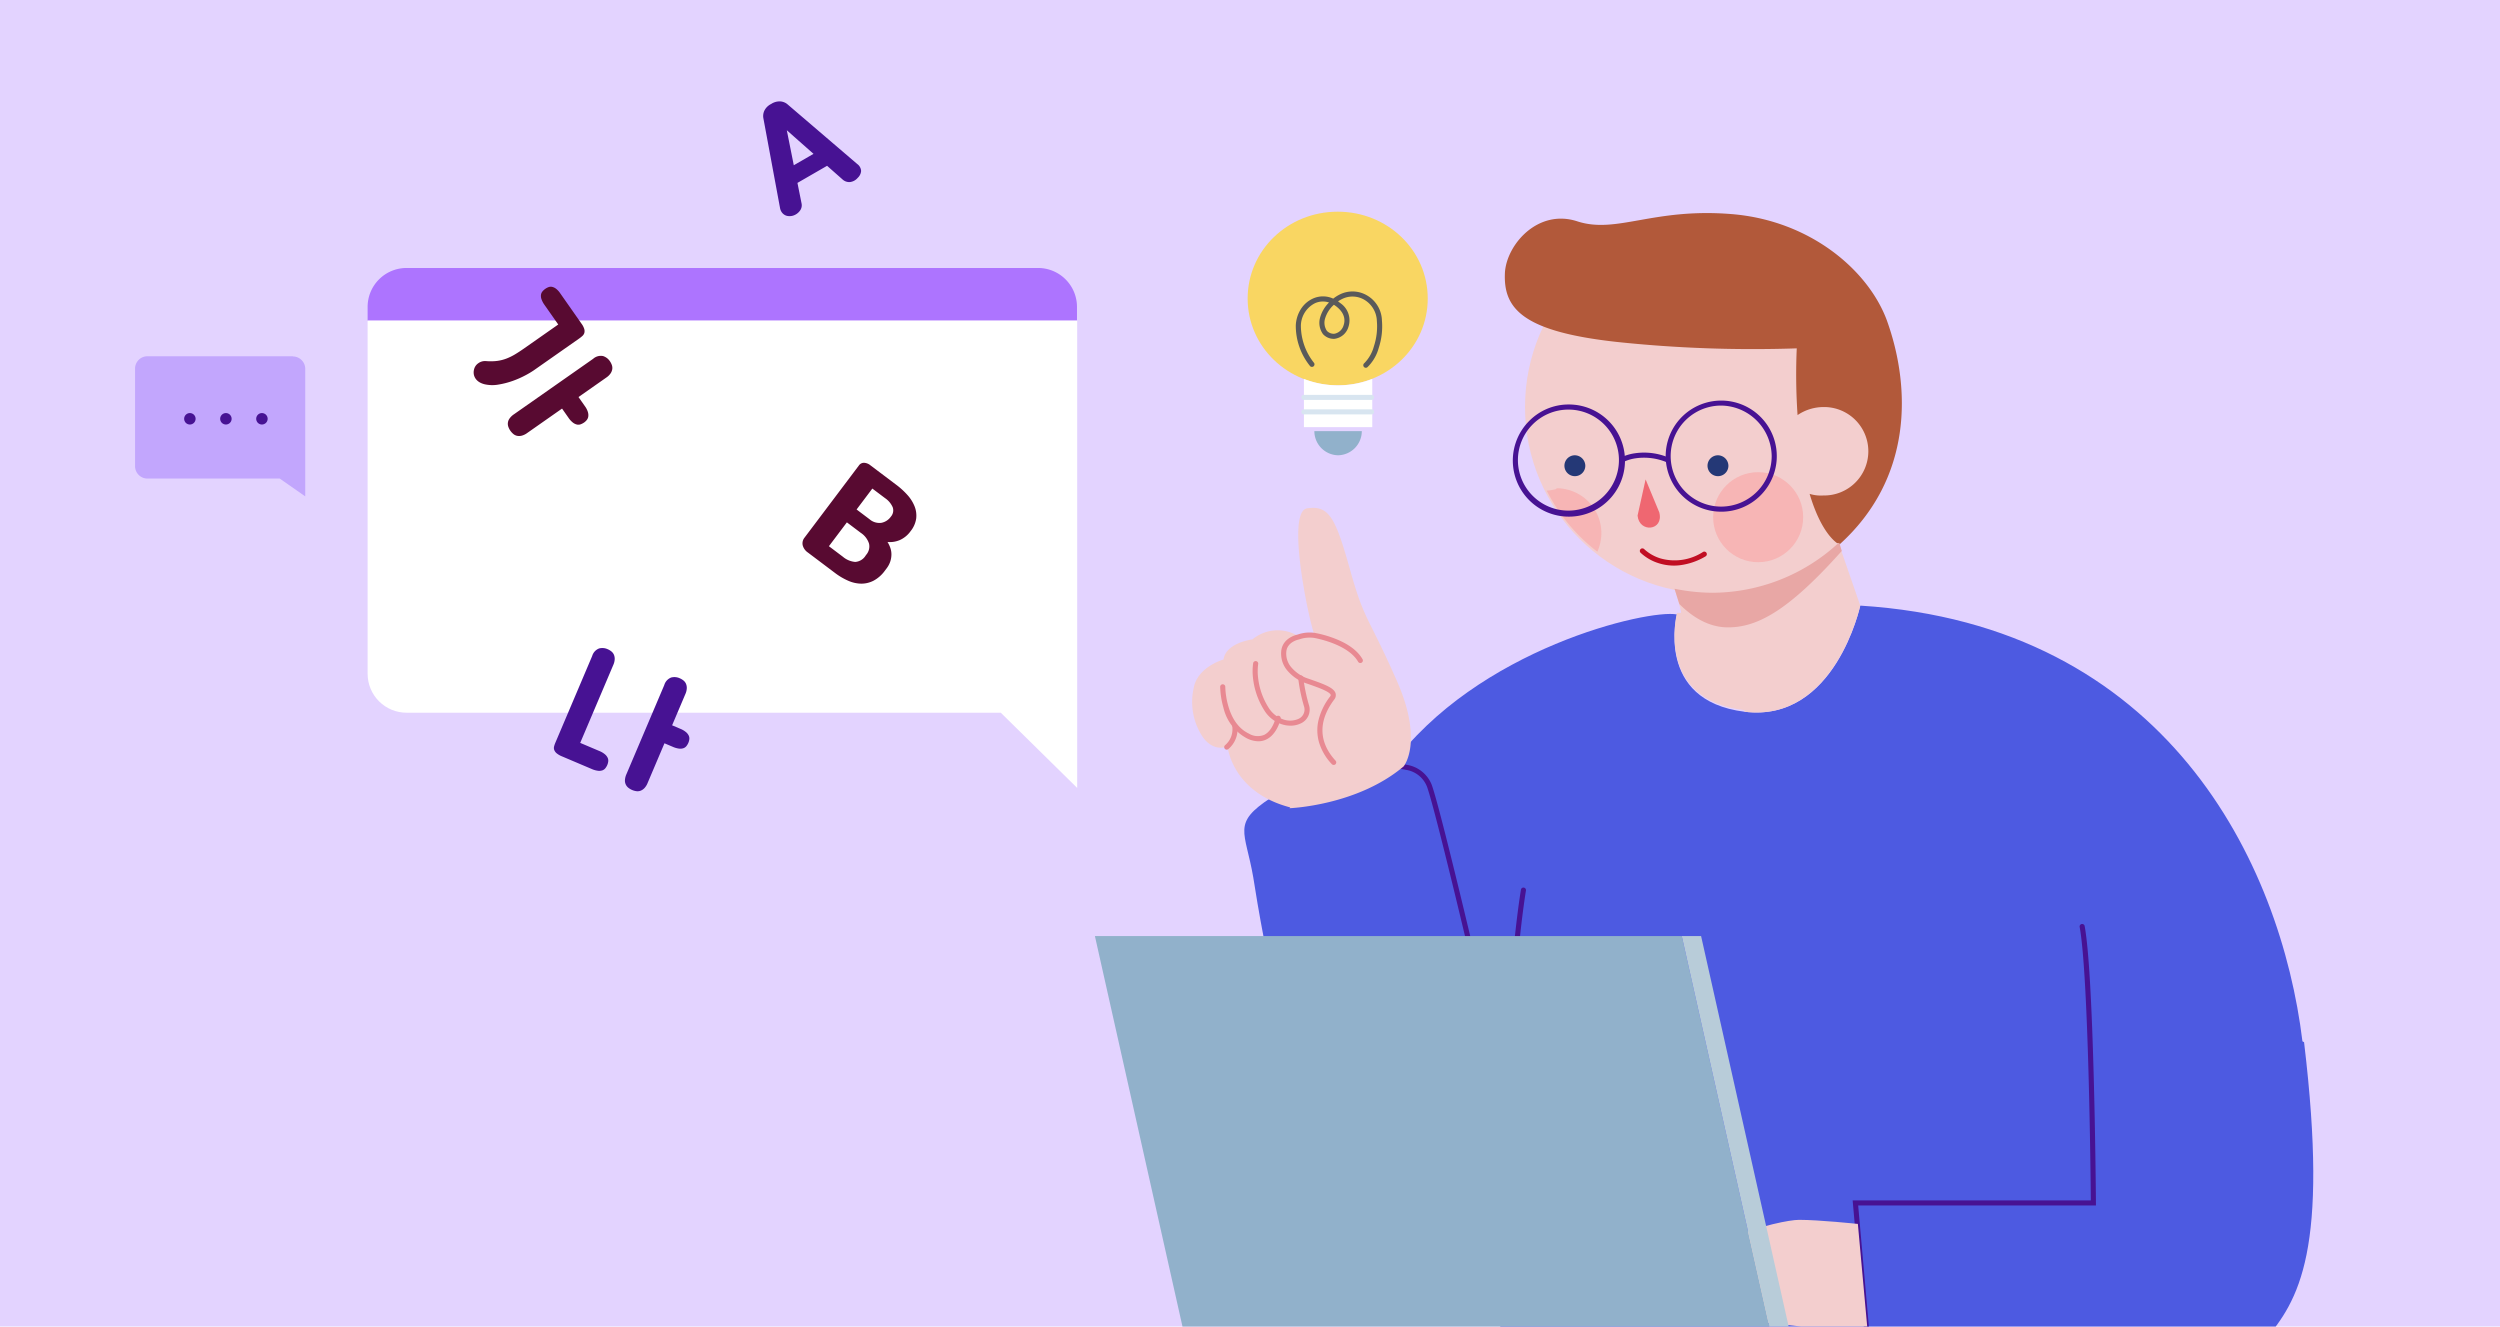 <svg xmlns="http://www.w3.org/2000/svg" xmlns:xlink="http://www.w3.org/1999/xlink" width="490" height="260" viewBox="0 0 490 260"><defs><clipPath id="a"><rect width="490" height="260" transform="translate(-22228 -2133)" fill="#fff" stroke="#707070" stroke-width="1"/></clipPath><clipPath id="b"><path d="M11.75,71.868a7.632,7.632,0,0,0,7.642,7.642H135.851l14.974,14.742V2.66H11.75Z" transform="translate(-11.75 -2.66)" fill="none"/></clipPath></defs><g transform="translate(22449 3778)"><rect width="490" height="260" transform="translate(-22449 -3778)" fill="#e3d3ff"/><g transform="translate(-221 -1645)" clip-path="url(#a)"><g transform="translate(22 22)"><g transform="translate(-22035.4 -2113.511)"><g transform="translate(29.939)"><path d="M62.412,17.018c0,9.455-7.879,17.018-17.648,17.018S27.115,26.473,27.115,17.018,34.994,0,44.764,0,62.412,7.564,62.412,17.018Z" transform="translate(-27.115)" fill="#f9d662"/><path d="M43.723,30.945a18.315,18.315,0,0,1-6.618-1.261v9.455H50.5V29.684a18.315,18.315,0,0,1-6.618,1.261Z" transform="translate(-26.075 3.092)" fill="#fff"/><path d="M13.236.5H0A.5.5,0,0,1-.5,0,.5.5,0,0,1,0-.5H13.236a.5.5,0,0,1,.5.5A.5.5,0,0,1,13.236.5Z" transform="translate(11.03 36.4)" fill="#d8e5f0"/><path d="M13.236.5H0A.5.5,0,0,1-.5,0,.5.5,0,0,1,0-.5H13.236a.5.5,0,0,1,.5.5A.5.5,0,0,1,13.236.5Z" transform="translate(11.03 39.236)" fill="#d8e5f0"/><path d="M49.343,29.074a.5.5,0,0,1-.315-.887,7.445,7.445,0,0,0,1.9-3.333,12.416,12.416,0,0,0,.579-4.92,5.019,5.019,0,0,0-2.392-4.152l-.012-.006a4.58,4.58,0,0,0-4.418-.18,5.88,5.88,0,0,0-.792.465q.208.144.41.309a4.085,4.085,0,0,1,1.626,4.706A3.288,3.288,0,0,1,43.2,23.4a2.835,2.835,0,0,1-2.252-.923,3.765,3.765,0,0,1-.6-3.125,6.7,6.7,0,0,1,1.779-3.074,3.775,3.775,0,0,0-2.761.146,5.015,5.015,0,0,0-2.753,4.446,11.777,11.777,0,0,0,2.559,7.221.5.5,0,0,1-.759.65,12.587,12.587,0,0,1-2.8-7.907,6.474,6.474,0,0,1,1-3.264,5.48,5.48,0,0,1,2.341-2.056,4.783,4.783,0,0,1,4,.008,7,7,0,0,1,1.3-.827,5.6,5.6,0,0,1,5.33.2A5.857,5.857,0,0,1,52.5,19.832a13.434,13.434,0,0,1-.622,5.327,8.291,8.291,0,0,1-2.22,3.8A.5.5,0,0,1,49.343,29.074ZM43.08,16.725a5.9,5.9,0,0,0-1.754,2.793,2.871,2.871,0,0,0,.381,2.315,1.853,1.853,0,0,0,1.49.57,2.327,2.327,0,0,0,1.788-1.66c.26-.736.436-2.181-1.315-3.6A5.273,5.273,0,0,0,43.08,16.725Z" transform="translate(-26.179 1.522)" fill="#5a5a5a"/><path d="M43.53,43.688a4.741,4.741,0,0,0,4.727-4.727h-9.3a4.741,4.741,0,0,0,4.727,4.727Z" transform="translate(-25.882 4.058)" fill="#91b1cb"/></g><path d="M233.917,155.335c-4.255-34.982-26.63-81.624-86.667-85.406,0,0-4.885,23.006-22.691,20.8-17.648-2.206-13.236-19.067-13.236-19.067h0c-5.515-1.1-39.236,6.618-56.1,29.782,0,0-15.6,1.261-23.479,6.145-7.721,5.042-5.042,6.461-3.467,15.6,1.418,9.139,8.982,55.152,21.273,63.661,11.818,8.194,27.891-1.733,27.891-1.733L76.5,217.892s82.57,1.261,102.267,1.891,40.655,2.206,47.588-5.673c6.933-8.036,12.764-17.806,7.879-58.618Z" transform="translate(2.762 7.283)" fill="#4d5ae1"/><circle cx="36.558" cy="36.558" r="36.558" transform="translate(84.303 1.733)" fill="#f3cece"/><path d="M103.377,63.094a9.793,9.793,0,0,1-3.056-.485,9.106,9.106,0,0,1-3.493-2.038.5.5,0,0,1,.717-.7h0a8.277,8.277,0,0,0,3.132,1.8,10.191,10.191,0,0,0,8.394-1.253.5.5,0,0,1,.5.866,12.975,12.975,0,0,1-5.222,1.761Q103.859,63.094,103.377,63.094Z" transform="translate(10.122 6.273)" fill="#c10e23"/><path d="M82.095,49.25a11.144,11.144,0,0,1-1.891.315,34.905,34.905,0,0,0,9.927,11.976,9.347,9.347,0,0,0,.788-3.624,8.81,8.81,0,0,0-8.824-8.824Z" transform="translate(8.354 5.113)" fill="#f7b5b5"/><circle cx="8.824" cy="8.824" r="8.824" transform="translate(121.176 51.055)" fill="#f7b5b5"/><path d="M97.906,47.523,96.33,54.614c.315,3.467,5.2,2.994,4.255-.63Z" transform="translate(10.033 4.95)" fill="#ef6771"/><path d="M87.441,45.29a2.048,2.048,0,1,1-2.048-2.048,2.086,2.086,0,0,1,2.048,2.048Z" transform="translate(8.681 4.504)" fill="#243876"/><path d="M112.843,45.29a2.048,2.048,0,1,1-2.048-2.048,2.086,2.086,0,0,1,2.048,2.048Z" transform="translate(11.326 4.504)" fill="#243876"/><g transform="translate(82.412 37.503)"><path d="M85.038,34.179a10.992,10.992,0,1,1-7.68,3.219A10.81,10.81,0,0,1,85.038,34.179Zm0,20.8a9.912,9.912,0,0,0,9.9-9.9,9.9,9.9,0,1,0-9.9,9.9Z" transform="translate(-74.638 -33.891)" fill="#471293"/><path d="M112.153,55.265a10.889,10.889,0,1,1,7.679-3.158A10.81,10.81,0,0,1,112.153,55.265Zm0-20.8a9.9,9.9,0,0,0,0,19.8,9.912,9.912,0,0,0,9.9-9.9A10.033,10.033,0,0,0,112.153,34.465Z" transform="translate(-71.814 -33.965)" fill="#471293"/><path d="M102.425,44.652a11.457,11.457,0,0,0-6.257-.8,7.966,7.966,0,0,0-2.441.775l-.5-.864a8.731,8.731,0,0,1,2.728-.888,12.436,12.436,0,0,1,6.853.858Z" transform="translate(-72.676 -33.003)" fill="#471293"/></g><path d="M138.336,65.211s-3.309-1.418-5.83-9.927a7.372,7.372,0,0,0,2.679.315,8.668,8.668,0,1,0,0-17.333,9.107,9.107,0,0,0-5.042,1.576,116.969,116.969,0,0,1-.158-13.079,253.742,253.742,0,0,1-35.3-1.261c-18.594-2.048-22.218-6.618-21.9-13.552C73.1,6.435,79.245-.656,86.967,1.865S101.779-.814,117.221.447s26.788,11.03,30.412,20.8c4.727,13.079,5.2,31.042-9.455,44.121Z" transform="translate(7.579 0.026)" fill="#b2593a"/><path d="M72.5,180.354h-.008a.5.5,0,0,1-.491-.508c0-.1.164-9.76.729-21.859.522-11.173,1.5-26.768,3.216-37.617a.5.5,0,1,1,.987.156c-1.706,10.8-2.684,26.358-3.2,37.5C73.161,170.116,73,179.767,73,179.863A.5.5,0,0,1,72.5,180.354Z" transform="translate(7.551 12.545)" fill="#471293"/><path d="M70.023,142.467a.5.5,0,0,1-.486-.386c-.082-.349-8.2-34.993-9.909-39.648a5.285,5.285,0,0,0-4.122-3.285,10,10,0,0,0-3.066-.176.5.5,0,0,1-.13-.991,10.842,10.842,0,0,1,3.382.185,6.312,6.312,0,0,1,4.871,3.915l0,.005c1.724,4.7,9.61,38.338,9.945,39.767a.5.5,0,0,1-.487.614Z" transform="translate(5.455 10.251)" fill="#471293"/><path d="M137.841,213.722a.5.5,0,0,1-.5-.456l-2.884-32.689h46.684c-.043-4.915-.441-44.122-2.194-53.616a.5.5,0,0,1,.982-.181c.789,4.273,1.4,14.711,1.82,31.022.312,12.135.393,23.161.394,23.271l0,.5h-46.6l2.788,31.6a.5.5,0,0,1-.454.541Z" transform="translate(14.061 13.214)" fill="#471293"/><g transform="translate(113.595 64.921)"><path d="M116.606,91.888c17.649,2.206,22.691-20.8,22.691-20.8L135.042,58.8,102.9,67.779s1.418,4.412,1.261,4.727h-.788s-4.412,17.018,13.236,19.067Z" transform="translate(-102.879 -58.797)" fill="#f3cece"/><path d="M135.041,58.8a36.6,36.6,0,0,1-24.739,9.77,38.074,38.074,0,0,1-7.406-.788h0s.473,1.576.945,2.994c1.891,1.891,5.042,4.412,9.139,4.57,5.988.158,12.133-3.152,22.691-14.97L135.2,58.8h-.158Z" transform="translate(-102.878 -58.797)" fill="#e8a7a5"/></g><path d="M139.165,179.748s-7.406-.788-11.345-.788-21.588,4.57-27.576,12.764,2.206,7.564,4.57,6.933c0,0,1.891,1.261,5.673.473.945-.158,3.939,1.1,6.933.315,4.1-1.261,10.085,1.261,23.794,1.1l-1.891-20.8Z" transform="translate(10.217 18.64)" fill="#f3cece"/><path d="M36.332,111.445s13.236-.473,22.376-8.194c0,0,4.1-4.885-1.576-17.333C51.617,73.47,50.987,74.73,48.15,64.488,45.314,54.4,44.053,52.039,39.8,52.67s.473,22.533,1.418,24.739a6.074,6.074,0,0,0-3.152.315,7.715,7.715,0,0,0-8.982.63s-5.2.63-5.673,3.939c0,0-5.042,1.418-5.83,5.515A12.414,12.414,0,0,0,19,96.948c1.261,2.206,3.309,3.152,5.2,2.364,0,0,.788,8.982,12.291,11.976Z" transform="translate(1.801 5.476)" fill="#f3cece"/><g transform="translate(25.055 82.954)"><path d="M43.311,100.614a.5.5,0,0,1-.368-.162,10.608,10.608,0,0,1-2.558-4.464A8.661,8.661,0,0,1,40.3,92a12.349,12.349,0,0,1,2.3-4.787c.161-.215.132-.311.121-.347-.042-.138-.26-.439-1.244-.9-.846-.4-2.026-.819-3.369-1.286a8.3,8.3,0,0,1-4.082-2.819,5.107,5.107,0,0,1-.976-3.712c.342-2.394,2.829-3.012,3.2-3.091a7.075,7.075,0,0,1,3.38-.323,21.473,21.473,0,0,1,3.747,1.048c2.724,1.035,4.6,2.406,5.572,4.076a.5.5,0,1,1-.863.5c-2.06-3.532-8.565-4.633-8.631-4.644l-.028-.005a6.2,6.2,0,0,0-2.873.3l-.038.014-.04.008c-.087.017-2.174.441-2.434,2.258a4.115,4.115,0,0,0,.8,2.985,7.313,7.313,0,0,0,3.6,2.46c3.124,1.087,4.908,1.754,5.24,2.842a1.345,1.345,0,0,1-.277,1.238c-3.15,4.2-3.052,8.339.283,11.968a.5.5,0,0,1-.368.837Z" transform="translate(-21.566 -75.129)" fill="#e88992"/><path d="M35.371,92.39a5.562,5.562,0,0,1-1.75-.289,6.437,6.437,0,0,1-3.445-2.81,14.777,14.777,0,0,1-2.161-6.341,11.118,11.118,0,0,1,.045-2.837.5.5,0,0,1,.982.182,10.436,10.436,0,0,0-.03,2.6,13.78,13.78,0,0,0,2.011,5.872,5.45,5.45,0,0,0,2.912,2.389,4.052,4.052,0,0,0,2.886-.052A2,2,0,0,0,38,88.538l0-.008a33.618,33.618,0,0,1-1.119-5.448.5.5,0,1,1,1-.083,33.451,33.451,0,0,0,1.086,5.264,2.978,2.978,0,0,1-1.731,3.752A4.568,4.568,0,0,1,35.371,92.39Z" transform="translate(-22.091 -74.601)" fill="#e88992"/><path d="M29.682,95.02a5.235,5.235,0,0,1-2.326-.616,9.125,9.125,0,0,1-4.534-6,16.079,16.079,0,0,1-.63-4.059.5.5,0,0,1,1,0h0a15.36,15.36,0,0,0,.6,3.8c.771,2.642,2.118,4.445,4.005,5.358l.006,0a3.339,3.339,0,0,0,3,.262c1.7-.817,2.273-3.362,2.278-3.388a.5.5,0,0,1,.976.211c-.027.124-.682,3.051-2.823,4.077A3.536,3.536,0,0,1,29.682,95.02Z" transform="translate(-22.691 -74.17)" fill="#e88992"/><path d="M23.405,95.932a.5.5,0,0,1-.3-.9h0a4.062,4.062,0,0,0,1.381-3.64.5.5,0,0,1,.992-.117A5.062,5.062,0,0,1,23.7,95.832.5.5,0,0,1,23.405,95.932Z" transform="translate(-22.617 -73.441)" fill="#e88992"/></g><path d="M210.854,206c-8.982.788-20.012,0-30.727-.315-19.7-.788-102.267-1.891-102.267-1.891H51.073c-31.83,0-40.655,17.176-40.655,31.673v29.624h141.5v-8.982c56.412,3.782,58.3-14.812,58.933-25.212s0-24.9,0-24.9h0Z" transform="translate(1.085 21.226)" fill="#caa5ff"/><path d="M62.534,265.613a.5.5,0,0,1-.5-.446,87.818,87.818,0,0,1,.331-17.521,71.593,71.593,0,0,1,3.574-15.777,45.119,45.119,0,0,1,8.69-15.056c7.292-8.119,17.483-12.236,30.289-12.236a.5.5,0,1,1,0,1c-12.509,0-22.449,4-29.544,11.9-8.042,8.952-10.973,21.4-12.015,30.26a86.791,86.791,0,0,0-.333,17.322.5.5,0,0,1-.443.55Z" transform="translate(6.484 21.36)" fill="#343168"/><path d="M.5,6.461h-1V0h1Z" transform="translate(153.006 271.03)" fill="#c9dff0"/><path d="M134.255,214.3H19.224L0,128.583H115.03Z" transform="translate(0 13.393)" fill="#91b1cb"/><path d="M123.4,214.3,104.18,128.583h3.782L127.186,214.3Z" transform="translate(10.851 13.393)" fill="#b8ccd9"/><path d="M123.3,198.512l1.891,8.509h27.1v-8.509Z" transform="translate(12.843 20.676)" fill="#91b1cb"/></g></g></g><g transform="translate(-0.76 10.477)"><g transform="translate(-22421.77 -3735.954)"><g transform="translate(45.583)"><path d="M143.183,0H19.392A7.632,7.632,0,0,0,11.75,7.642v2.677H150.786V7.642A7.632,7.632,0,0,0,143.144,0Z" transform="translate(-11.75 0)" fill="#ad74ff"/><g transform="translate(0 10.319)" clip-path="url(#b)"><path d="M11.75,71.868a7.632,7.632,0,0,0,7.642,7.642H135.851l14.974,14.742V2.66H11.75Z" transform="translate(-11.75 -2.66)" fill="#fff"/></g></g><g transform="translate(0 17.302)"><path d="M30.957,4.46H2.444A2.434,2.434,0,0,0,0,6.9V25.99a2.434,2.434,0,0,0,2.444,2.444H28.358l5,3.491V6.943A2.434,2.434,0,0,0,30.919,4.5Z" transform="translate(0 -4.46)" fill="#c2a6fd"/><circle cx="1.125" cy="1.125" r="1.125" transform="translate(9.621 11.134)" fill="#471293"/><circle cx="1.125" cy="1.125" r="1.125" transform="translate(16.681 11.134)" fill="#471293"/><circle cx="1.125" cy="1.125" r="1.125" transform="translate(23.742 11.134)" fill="#471293"/></g></g><path d="M1.5,21.075a2.508,2.508,0,0,1-.86-.444,1.68,1.68,0,0,1-.485-.638A1.838,1.838,0,0,1,0,19.272a2.178,2.178,0,0,1,.111-.693l6.017-17A2.5,2.5,0,0,1,6.946.513,2.9,2.9,0,0,1,8.818,0,2.959,2.959,0,0,1,10.7.513a2.467,2.467,0,0,1,.832,1.068l6.017,17.054a1.788,1.788,0,0,1-.028,1.553,2.034,2.034,0,0,1-1.248.832,2.362,2.362,0,0,1-1.761-.055,1.97,1.97,0,0,1-.984-1.192l-1.276-3.8H5.546L4.215,19.91a1.754,1.754,0,0,1-.971,1.026A2.625,2.625,0,0,1,1.5,21.075ZM8.9,5.99,6.655,12.617H11.12Z" transform="translate(-22304.73 -3763.688) rotate(-30)" fill="#471293"/><path d="M9.65.333a3.511,3.511,0,0,1,1.165.153A1.476,1.476,0,0,1,11.452.9a1.266,1.266,0,0,1,.277.652,6.332,6.332,0,0,1,.055.887V13.255a17.2,17.2,0,0,1-.153,1.969,18.1,18.1,0,0,1-.527,2.607,16,16,0,0,1-1,2.662,6.821,6.821,0,0,1-1.539,2.135,3.79,3.79,0,0,1-.846.6,2.512,2.512,0,0,1-.943.277,2.182,2.182,0,0,1-.943-.125,2.284,2.284,0,0,1-.873-.61,2.038,2.038,0,0,1-.555-1.386,2.259,2.259,0,0,1,.527-1.525,10.34,10.34,0,0,0,1.22-1.8,8.072,8.072,0,0,0,.666-1.747,10.812,10.812,0,0,0,.291-1.844q.069-.957.069-2.121V4.159H2.523a4.455,4.455,0,0,1-1.276-.153,1.928,1.928,0,0,1-.776-.416A1.324,1.324,0,0,1,.1,2.981,2.823,2.823,0,0,1,0,2.218a2.905,2.905,0,0,1,.083-.679A1.269,1.269,0,0,1,.43.929,1.932,1.932,0,0,1,1.165.5,3.839,3.839,0,0,1,2.412.333Zm6.96,2.08a2.253,2.253,0,0,1,.679-1.9A2.529,2.529,0,0,1,18.856,0,3.167,3.167,0,0,1,19.7.111,1.714,1.714,0,0,1,20.409.5a2.044,2.044,0,0,1,.5.749A3.068,3.068,0,0,1,21.1,2.412V9.068h2.191a3.811,3.811,0,0,1,1.276.18,2.081,2.081,0,0,1,.776.458,1.415,1.415,0,0,1,.374.624,2.513,2.513,0,0,1,.1.679,2.978,2.978,0,0,1-.1.776,1.32,1.32,0,0,1-.374.624,2.058,2.058,0,0,1-.776.43,4.105,4.105,0,0,1-1.276.166H21.1v8.347a3.154,3.154,0,0,1-.194,1.192,2.044,2.044,0,0,1-.5.749,1.714,1.714,0,0,1-.707.388,3.28,3.28,0,0,1-1.692,0,1.776,1.776,0,0,1-1.22-1.137,3.373,3.373,0,0,1-.18-1.192Z" transform="matrix(0.574, 0.819, -0.819, 0.574, -22339.539, -3733.142)" fill="#580a31"/><path d="M4.492,19.272H8.541a4.105,4.105,0,0,1,1.276.166,2.058,2.058,0,0,1,.776.43,1.324,1.324,0,0,1,.374.61,2.513,2.513,0,0,1,.1.679,2.823,2.823,0,0,1-.1.763,1.324,1.324,0,0,1-.374.61,1.928,1.928,0,0,1-.776.416,4.455,4.455,0,0,1-1.276.153H2.246a3.887,3.887,0,0,1-1.22-.153,1.578,1.578,0,0,1-.679-.416,1.176,1.176,0,0,1-.291-.61A4.843,4.843,0,0,1,0,21.158V2.69A2.253,2.253,0,0,1,.679.79,2.529,2.529,0,0,1,2.246.277a3.167,3.167,0,0,1,.846.111A1.714,1.714,0,0,1,3.8.776a2.043,2.043,0,0,1,.5.749A3.068,3.068,0,0,1,4.492,2.69ZM15.224,2.412A2.253,2.253,0,0,1,15.9.513,2.529,2.529,0,0,1,17.47,0a3.167,3.167,0,0,1,.846.111A1.714,1.714,0,0,1,19.023.5a2.043,2.043,0,0,1,.5.749,3.068,3.068,0,0,1,.194,1.165V9.068h1.747a4.105,4.105,0,0,1,1.276.166,2.058,2.058,0,0,1,.776.43,1.324,1.324,0,0,1,.374.61,2.513,2.513,0,0,1,.1.679,2.823,2.823,0,0,1-.1.763,1.324,1.324,0,0,1-.374.61,1.928,1.928,0,0,1-.776.416,4.455,4.455,0,0,1-1.276.153H19.716v8.458a3.154,3.154,0,0,1-.194,1.192,2.044,2.044,0,0,1-.5.749,1.714,1.714,0,0,1-.707.388,3.28,3.28,0,0,1-1.692,0,1.776,1.776,0,0,1-1.22-1.137,3.373,3.373,0,0,1-.18-1.192Z" transform="matrix(0.921, 0.391, -0.391, 0.921, -22331.121, -3662.378)" fill="#471293"/><path d="M0,1.386A1.2,1.2,0,0,1,.485.36,2.112,2.112,0,0,1,1.775,0H8.153a14.821,14.821,0,0,1,2.912.277,7.486,7.486,0,0,1,2.454.929A4.9,4.9,0,0,1,15.21,2.912a5.1,5.1,0,0,1,.624,2.634A5.237,5.237,0,0,1,15.2,8.222,5.062,5.062,0,0,1,13.5,9.983a5.643,5.643,0,0,1,1.123.582,3.9,3.9,0,0,1,.943.887,4.517,4.517,0,0,1,.652,1.22,4.74,4.74,0,0,1,.25,1.608v.471a6.592,6.592,0,0,1-.582,2.912,5.216,5.216,0,0,1-1.594,1.941,6.554,6.554,0,0,1-2.4,1.081,12.687,12.687,0,0,1-2.967.333H2.274A2.46,2.46,0,0,1,.61,20.492,1.774,1.774,0,0,1,0,19.078ZM8.264,17.553a4.276,4.276,0,0,0,2.523-.638,2.584,2.584,0,0,0,.887-2.246v-.194a2.484,2.484,0,0,0-.887-2.066A3.962,3.962,0,0,0,8.264,11.7H4.825v5.851ZM4.825,8.541H7.986a2.952,2.952,0,0,0,2.288-.832,2.961,2.961,0,0,0,.763-2.08,1.862,1.862,0,0,0-.818-1.692,4.211,4.211,0,0,0-2.288-.527H4.825Z" transform="matrix(0.799, 0.602, -0.602, 0.799, -22279.063, -3698.348)" fill="#580a31"/></g></g></svg>